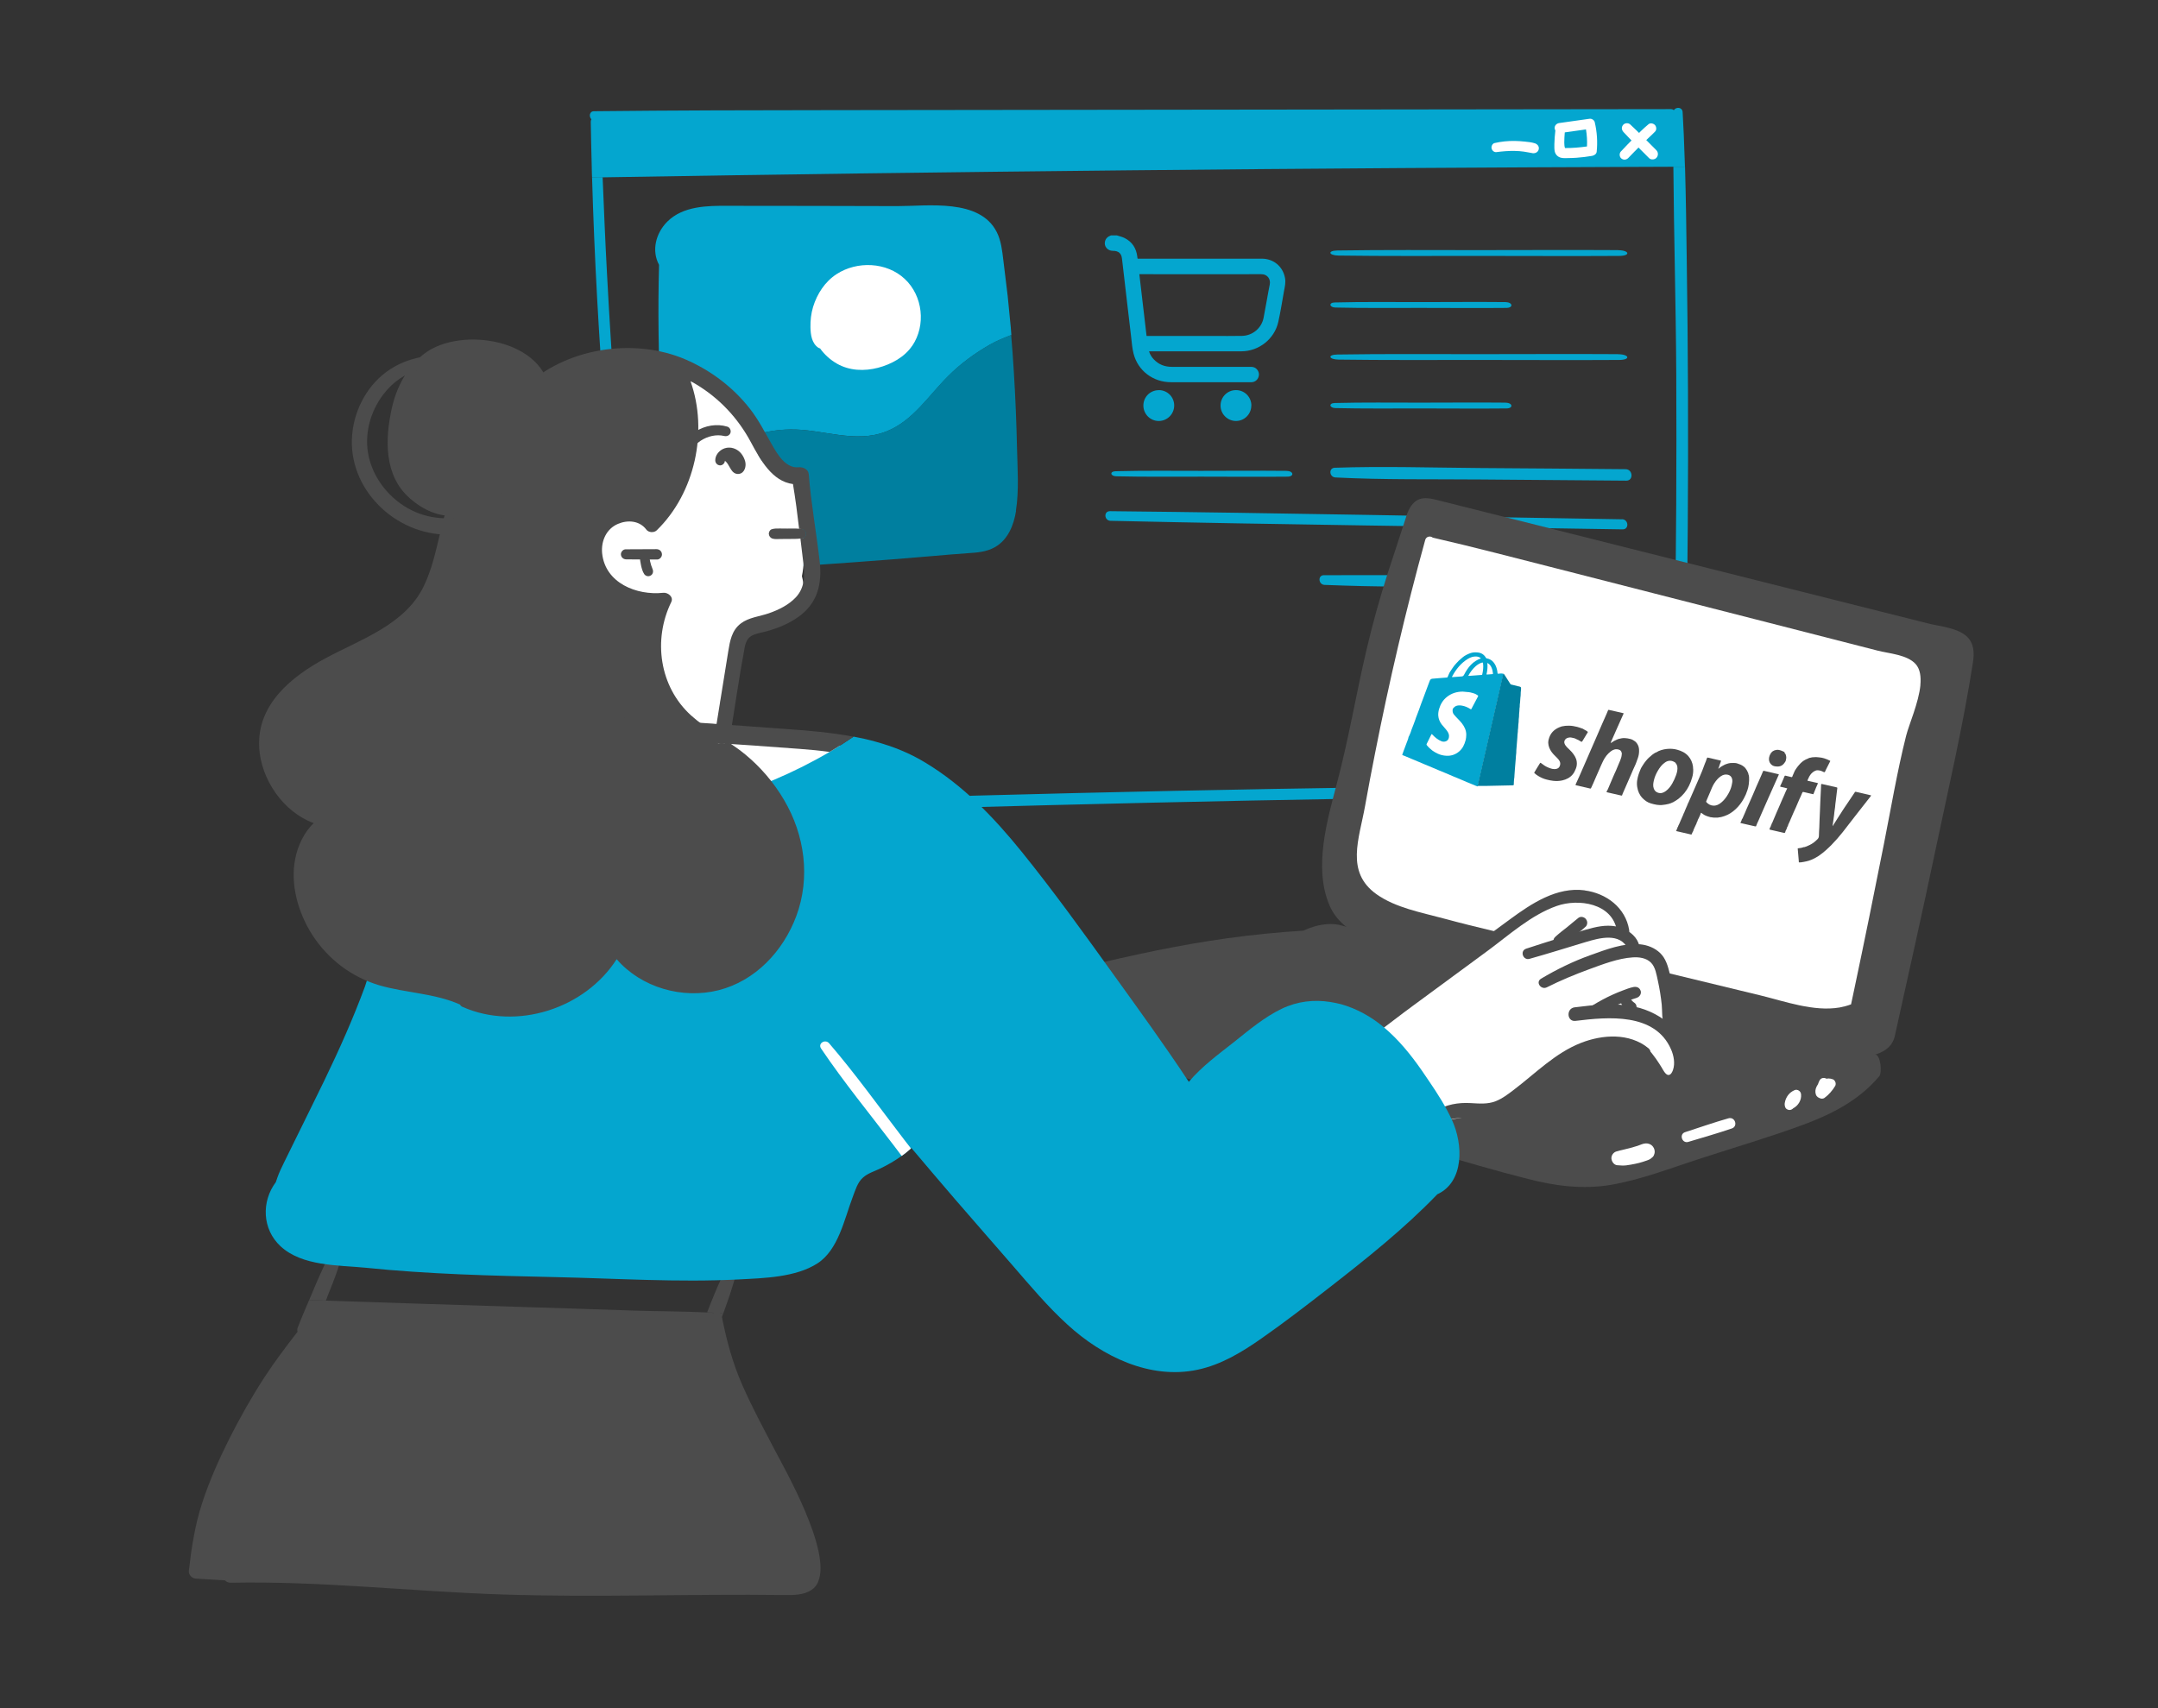 <svg width="480" height="380" viewBox="0 0 480 380" fill="none" xmlns="http://www.w3.org/2000/svg">
<rect x="0" y="0" width="480" height="380" fill="#333333" stroke="none"/>
<g clip-path="url(#clip0_5730_21039)">
<g clip-path="url(#clip1_5730_21039)">
<path d="M362.778 127.377C340.009 128.216 317.256 127.877 294.471 127.957C293.055 127.957 293.249 130.07 294.616 130.119C317.353 131.006 340.202 130.425 362.939 129.957C364.613 129.925 364.436 127.312 362.778 127.361V127.377Z" fill="#04A6CF"/>
<path d="M224.941 74.543C223.332 75.14 221.739 75.818 220.194 76.672C216.847 78.591 213.677 80.898 210.941 83.639C206.581 87.962 203.105 93.622 197.183 95.977C190.2 98.751 182.878 95.412 175.75 95.541C164.696 95.719 155.91 102.105 148.315 109.669C148.234 108.476 148.154 107.298 148.057 106.121C147.591 100.396 147.237 94.751 146.947 89.091C146.464 79.027 146.319 68.98 146.593 58.916C144.871 55.739 145.869 51.868 148.427 49.304C151.919 45.821 157.31 45.756 161.912 45.788C174.447 45.788 186.998 45.821 199.549 45.853C206.339 45.869 217.909 44.095 221.706 51.626C222.688 53.562 222.913 55.771 223.171 57.9C223.509 60.545 223.83 63.174 224.136 65.819C224.313 67.576 224.49 69.318 224.651 71.092C224.78 72.237 224.876 73.382 224.957 74.527L224.941 74.543Z" fill="#04A6CF"/>
<path d="M286.214 104.75C279.874 104.686 273.518 104.75 267.178 104.75C260.854 104.75 254.482 104.669 248.159 104.831C246.759 104.863 246.968 105.927 248.287 105.96C254.611 106.105 260.983 106.04 267.323 106.04C273.663 106.04 280.019 106.105 286.359 106.04C287.936 106.024 287.743 104.782 286.198 104.766L286.214 104.75Z" fill="#04A6CF"/>
<path d="M334.941 89.574C328.601 89.51 322.245 89.574 315.905 89.574C309.581 89.574 303.209 89.494 296.885 89.655C295.485 89.687 295.694 90.752 297.014 90.784C303.338 90.929 309.71 90.865 316.05 90.865C322.39 90.865 328.746 90.929 335.085 90.865C336.662 90.848 336.469 89.607 334.925 89.591L334.941 89.574Z" fill="#04A6CF"/>
<path d="M359.91 78.785C349.516 78.721 339.089 78.785 328.694 78.785C318.315 78.785 307.872 78.704 297.493 78.866C295.208 78.898 295.53 79.962 297.718 79.995C308.097 80.14 318.556 80.075 328.951 80.075C339.346 80.075 349.773 80.14 360.168 80.075C362.742 80.059 362.437 78.817 359.91 78.801V78.785Z" fill="#04A6CF"/>
<path d="M334.941 67.205C328.601 67.141 322.245 67.205 315.905 67.205C309.581 67.205 303.209 67.125 296.885 67.286C295.485 67.318 295.694 68.383 297.014 68.415C303.338 68.56 309.71 68.496 316.05 68.496C322.39 68.496 328.746 68.56 335.085 68.496C336.662 68.48 336.469 67.238 334.925 67.222L334.941 67.205Z" fill="#04A6CF"/>
<path d="M359.91 55.642C349.516 55.578 339.089 55.642 328.694 55.642C318.315 55.642 307.872 55.562 297.493 55.723C295.208 55.755 295.53 56.819 297.718 56.852C308.097 56.997 318.556 56.932 328.951 56.932C339.346 56.932 349.773 56.997 360.168 56.932C362.742 56.916 362.437 55.674 359.91 55.658V55.642Z" fill="#04A6CF"/>
<path d="M361.57 104.379C350.789 104.282 340.008 104.186 329.227 104.121C318.462 104.041 307.649 103.686 296.9 104.057C295.468 104.105 295.677 106.153 297.045 106.218C307.809 106.766 318.623 106.573 329.404 106.669C340.185 106.766 350.966 106.847 361.747 106.927C363.388 106.927 363.211 104.395 361.586 104.379H361.57Z" fill="#04A6CF"/>
<path d="M360.767 115.523C322.808 114.927 284.849 114.104 246.874 113.717C245.442 113.717 245.603 115.83 247.019 115.862C284.977 116.717 322.953 117.136 360.911 117.765C362.408 117.797 362.263 115.523 360.767 115.507V115.523Z" fill="#04A6CF"/>
<path d="M226.001 113.636C225.503 116.814 224.199 120.104 221.254 121.749C219.388 122.797 217.264 122.942 215.172 123.071C212.517 123.248 209.894 123.49 207.239 123.716C196.024 124.684 184.776 125.474 173.544 126.216C168.202 126.571 162.844 127.119 157.469 127.296C153.495 127.442 150.502 125.974 149.633 121.861C148.796 117.91 148.555 113.749 148.281 109.653C155.876 102.089 164.678 95.703 175.717 95.525C182.845 95.412 190.166 98.751 197.15 95.961C203.071 93.606 206.547 87.945 210.908 83.623C213.659 80.882 216.813 78.575 220.16 76.656C221.705 75.785 223.298 75.124 224.907 74.527C225.148 77.253 225.342 79.946 225.503 82.656C225.857 88.3 226.082 93.929 226.211 99.573C226.307 104.202 226.693 109.04 225.969 113.62L226.001 113.636Z" fill="#007F9F"/>
<path d="M375.182 58.045C375.086 51.062 375.005 44.079 374.796 37.08C373.927 37.063 373.074 37.063 372.205 37.08C372.318 52.481 372.768 67.899 372.849 83.285C372.945 102.686 372.833 122.103 372.527 141.505C372.431 146.859 372.334 152.197 372.205 157.552C372.093 163.196 371.658 168.889 371.883 174.502C313.006 174.776 254.113 175.856 195.251 177.614C178.919 178.114 162.586 178.662 146.254 179.324C140.767 139.989 137.098 100.364 135.006 60.722C134.62 53.61 134.33 46.514 134.041 39.418C133.252 39.402 132.48 39.418 131.691 39.45C132.721 75.415 135.762 111.395 139.834 147.069C141.121 158.277 142.553 169.454 144.049 180.63C144.13 181.275 144.629 181.759 145.321 181.743C204.439 179.743 263.558 178.163 322.725 177.34C339.444 177.098 356.13 176.937 372.849 176.792C373.67 176.792 373.975 176.114 373.847 175.485C374.072 175.34 374.233 175.098 374.265 174.76C375.166 165.373 374.86 155.761 375.053 146.359C375.23 136.489 375.359 126.603 375.407 116.749C375.552 97.186 375.472 77.608 375.182 58.045Z" fill="#04A6CF"/>
<path d="M191.517 169.938C191.082 172.615 188.186 175.26 186.239 176.921C181.637 180.84 175.538 183.098 169.488 183.065C163.663 183.033 156.454 180.936 153.896 175.147C152.142 171.244 153.011 166.631 155.666 163.422C148.892 161.454 143.179 156.794 137.885 152.213C131.594 146.73 128.07 139.844 127.909 131.409C127.716 120.475 131.899 110.105 138.802 101.896C138.368 98.332 138.416 94.751 139.156 91.219C139.72 88.494 140.524 84.704 142.906 82.93C147.299 79.672 154.604 83.575 158.337 86.22C163.647 89.961 166.206 94.945 168.507 100.799C169.874 104.234 173.109 104.686 175.571 106.782C178.419 107.653 179.304 111.185 177.614 113.459C178.692 118.314 179.304 123.458 178.37 128.184C178.869 130.151 179.046 132.215 178.258 134.118C177.308 136.376 175.265 137.989 172.771 137.844C172.095 137.795 171.467 137.263 171.339 136.618C170.856 136.925 170.373 137.199 169.826 137.425C168.394 138.054 166.753 138.086 165.369 138.747C163.518 139.65 163.406 141.489 163.052 143.311C162.344 147.149 161.652 151.02 160.944 154.874C160.863 155.278 160.622 155.536 160.316 155.713C160.236 157.584 160.123 159.455 159.93 161.325C160.477 161.809 160.606 162.648 160.284 163.293C164.597 163.712 168.909 164.18 173.221 164.599C177.984 165.067 182.892 165.228 187.623 165.954C189.731 166.277 191.903 167.47 191.485 169.921L191.517 169.938Z" fill="white"/>
<path d="M178.278 117.684C178.101 117.668 177.924 117.652 177.73 117.62C177.827 118.346 177.924 119.071 178.004 119.813C178.149 119.813 178.261 119.797 178.406 119.781C178.921 119.7 179.275 119.184 179.243 118.668C179.211 118.104 178.776 117.781 178.261 117.684H178.278Z" fill="#4C4C4C"/>
<path d="M158.934 163.761C158.661 165.518 160.785 165.97 161.831 164.97C160.913 164.341 159.964 163.744 159.031 163.115C158.999 163.341 158.966 163.535 158.934 163.761Z" fill="#4C4C4C"/>
<path d="M419.786 233.238C417.341 235.254 412.964 235.415 410.164 234.996C404.081 234.109 398.047 232.141 392.077 230.706C368.649 225.013 345.236 219.336 321.808 213.611C316.369 212.272 310.737 211.256 305.443 209.369C301.356 207.885 297.462 205.547 295.708 201.386C292.103 192.919 295.257 182.323 297.462 173.905C300.004 164.212 301.629 154.503 303.898 144.779C305.266 138.892 306.891 133.054 308.742 127.296C310.109 123.055 311.525 118.878 312.877 114.636C313.472 112.798 314.567 111.04 316.642 110.846C317.72 110.75 318.782 111.008 319.828 111.282C334.809 115.023 349.774 118.813 364.755 122.571C379.011 126.168 393.268 129.748 407.525 133.328L428.894 138.699C431.581 139.376 435.234 139.634 437.39 141.521C439.112 143.053 439.16 145.262 438.838 147.359C436.65 161.519 433.335 175.614 430.39 189.645C427.526 203.289 424.453 216.901 421.444 230.528C421.186 231.673 420.591 232.56 419.786 233.238Z" fill="#4C4C4C"/>
<path d="M427.158 152.391C426.772 156.342 424.6 161.196 423.972 163.696C421.977 171.631 420.609 179.824 419.016 187.855C416.876 198.661 414.687 209.466 412.403 220.255C412.193 221.32 411.952 222.384 411.727 223.432C410.906 223.739 410.069 223.964 409.2 224.126C403.424 225.11 397.019 222.771 391.532 221.432C375.747 217.626 359.978 213.804 344.208 209.982C336.485 208.111 328.697 206.386 321.021 204.305C316.21 202.999 310.401 201.951 306.153 198.919C299.234 193.967 302.307 186.662 303.627 179.324C304.318 175.421 305.075 171.486 305.847 167.583C308.985 151.649 312.686 135.812 316.998 120.152C317.224 119.281 318.189 119.184 318.688 119.604C328.053 121.749 337.144 124.168 346.268 126.474C362.037 130.522 377.791 134.554 393.56 138.57C401.589 140.634 409.635 142.698 417.664 144.746C420.175 145.392 424.229 145.633 426.112 147.746C427.094 148.859 427.319 150.536 427.142 152.407L427.158 152.391Z" fill="white"/>
<path d="M417.983 239.447C413.542 244.737 407.476 247.849 401.12 250.204C393.654 252.962 385.978 255.203 378.399 257.671C371.786 259.8 365.14 262.412 358.285 263.59C352.074 264.638 345.895 263.832 339.829 262.267C325.556 258.622 311.412 254.042 297.3 249.817C282.77 245.478 268.239 241.14 253.677 236.818C247.128 234.867 240.305 233.27 233.949 230.722C229.428 228.883 224.954 225.98 223.908 220.868C223.747 220.126 224.053 219.207 224.906 218.997C248.319 213.336 265.858 208.547 289.93 207.031C293.969 205.16 296.817 205.482 298.137 205.821C337.85 216.191 377.611 223.739 417.195 234.576C418.305 234.883 418.675 238.608 417.983 239.463V239.447Z" fill="#4C4C4C"/>
<path d="M374.17 238.479C373.334 241.705 369.214 239.947 368.024 237.963C367.139 236.479 366.881 234.818 365.497 233.641C363.888 232.27 361.716 231.851 359.672 231.947C355.617 232.173 350.774 233.27 347.121 235.125C343.404 237.011 341.377 240.737 338.368 243.446C335.648 245.882 332.269 247.156 328.745 247.914C322.421 249.268 314.344 250.994 309.661 245.236C307.296 242.317 306.121 238.479 304.737 235.044C303.627 232.238 303.144 231.302 305.461 228.786C306.781 227.303 308.261 226.577 307.795 228.125C315.132 222.384 322.888 217.175 329.984 211.127C335.986 206.031 342.519 200.289 350.71 199.547C354.024 199.241 357.532 200.063 359.672 202.805C360.751 204.192 361.121 205.821 361.668 207.45C362.408 209.724 363.776 210.111 365.626 211.337C368.362 213.143 369.665 216.143 370.421 219.255C371.081 221.932 371.95 225.222 370.84 227.851C372.964 230.625 375.039 235.06 374.17 238.479Z" fill="white"/>
<path d="M366.636 233.173C362.405 229.738 356.451 230.125 351.64 232.012C345.927 234.254 341.567 238.753 336.771 242.398C335.5 243.366 334.149 244.414 332.636 244.995C330.834 245.688 328.983 245.495 327.117 245.398C324.269 245.237 321.742 245.72 319.248 247.123C316.4 248.736 313.954 251.075 311.46 253.171C308.821 255.381 305.86 257.477 303.575 260.074C302.706 261.058 303.994 262.38 305.056 261.751C310.301 258.638 314.324 253.687 319.441 250.381C322.563 248.349 325.282 248.672 328.855 248.865C331.445 249.01 333.682 248.446 335.919 247.123C344.817 241.882 353.442 228.625 365.14 235.512C366.508 236.318 367.875 234.173 366.653 233.189L366.636 233.173Z" fill="#4C4C4C"/>
<path d="M363.565 223.948C359.173 223.029 354.651 223.545 350.242 224.093C348.311 224.335 348.504 227.351 350.435 227.109C357.676 226.222 368.103 225.238 371.691 233.447C372.287 234.818 372.625 236.544 372.126 238.011C371.965 238.479 371.627 239.221 371.032 239.14C370.42 239.06 369.873 237.931 369.6 237.479C368.538 235.77 364.627 229.335 362.343 233.028C361.715 234.044 363.179 234.979 364.016 234.334C364.032 234.415 364.386 234.641 364.45 234.721C364.724 234.996 364.965 235.334 365.191 235.657C365.786 236.463 366.269 237.318 366.719 238.221C367.363 239.527 368.007 240.866 369.294 241.656C372.464 243.64 375.232 240.269 375.473 237.286C376.052 230.351 369.793 225.255 363.565 223.948Z" fill="#4C4C4C"/>
<path d="M372.447 222.255C372.205 220.32 371.851 218.4 371.385 216.514C370.982 214.885 370.516 213.24 369.277 212.03C368.102 210.885 366.477 210.24 364.852 210.079C361.167 209.708 357.176 211.256 353.765 212.482C349.935 213.853 346.266 215.643 342.775 217.723C341.471 218.497 342.775 220.287 344.062 219.642C347.103 218.11 350.257 216.804 353.459 215.627C356.516 214.514 359.896 213.191 363.162 212.982C364.562 212.885 366.155 213.095 367.201 214.127C368.231 215.143 368.456 216.868 368.762 218.207C369.148 219.949 369.422 221.707 369.615 223.481C369.776 225.045 369.534 226.835 370.307 228.222C370.773 229.077 372.044 228.851 372.447 228.077C373.267 226.464 372.656 223.997 372.447 222.255Z" fill="#4C4C4C"/>
<path d="M364.902 220.368C364.66 219.658 363.985 219.449 363.325 219.578C362.504 219.739 361.7 220.062 360.927 220.352C360.187 220.626 359.463 220.933 358.739 221.255C357.194 221.949 355.714 222.755 354.266 223.642C353.702 223.997 353.574 224.803 353.944 225.335C354.33 225.9 355.07 226.013 355.633 225.658C356.969 224.851 358.272 224.158 359.672 223.561C360.396 223.255 361.136 222.965 361.877 222.69C362.617 222.432 363.389 222.223 364.129 221.949C364.757 221.707 365.143 221.029 364.918 220.368H364.902Z" fill="#4C4C4C"/>
<path d="M363.838 223.4C363.693 223.142 363.452 223.029 363.211 222.868C363.291 222.916 363.388 222.981 363.468 223.029C363.259 222.9 363.098 222.723 362.937 222.545C362.825 222.416 362.744 222.271 362.664 222.126C362.599 221.981 362.551 221.835 362.503 221.674C362.454 221.223 362.31 220.932 362.1 220.739C361.891 220.561 361.569 220.449 361.296 220.465C361.006 220.497 360.701 220.61 360.524 220.852C360.33 221.094 360.25 221.352 360.25 221.658C360.25 222.384 360.491 223.093 360.845 223.706C361.022 224.013 361.264 224.303 361.537 224.529C361.666 224.642 361.827 224.738 361.972 224.835C362.277 225.029 362.583 225.19 362.969 225.158C363.372 225.126 363.742 224.884 363.919 224.513C364.096 224.126 364.047 223.739 363.838 223.384V223.4Z" fill="#4C4C4C"/>
<path d="M364.613 210.385C364.259 208.595 362.569 207.176 360.96 206.531C358.82 205.676 356.567 205.853 354.379 206.385C351.901 206.982 349.487 207.853 347.057 208.627C344.515 209.417 341.989 210.208 339.462 211.046C337.998 211.53 338.754 213.723 340.219 213.304C344.354 212.143 348.457 210.853 352.576 209.611C355.795 208.643 360.365 207.353 362.167 211.191C362.875 212.707 364.918 211.998 364.597 210.369L364.613 210.385Z" fill="#4C4C4C"/>
<path d="M352.462 198.064C346.267 197.257 340.651 200.999 335.904 204.482C329.291 209.305 322.725 214.191 316.144 219.062C309.563 223.916 302.483 228.48 296.352 233.899C295.29 234.834 296.336 236.544 297.607 235.77C303.432 232.238 308.823 227.738 314.31 223.723C319.845 219.658 325.38 215.578 330.9 211.514C335.695 207.982 340.57 203.547 346.251 201.547C351.078 199.838 358.657 200.918 359.655 207.063C359.928 208.788 362.664 208.627 362.374 206.885C361.569 201.918 357.289 198.709 352.446 198.08L352.462 198.064Z" fill="#4C4C4C"/>
<path d="M352.721 204.418C352.319 203.966 351.563 203.805 351.064 204.208C350.211 204.869 349.407 205.595 348.554 206.273C348.135 206.595 347.717 206.918 347.315 207.24C347.09 207.418 346.88 207.595 346.671 207.772C346.51 207.901 346.365 208.03 346.204 208.176C345.802 208.53 345.625 208.724 345.561 209.03C345.513 209.288 345.561 209.643 345.722 209.853C346.108 210.369 346.703 210.45 347.25 210.159C348.216 209.627 349.117 208.998 349.986 208.337C350.935 207.627 351.869 206.918 352.737 206.111C352.947 205.918 353.075 205.482 353.043 205.192C353.011 204.902 352.914 204.66 352.721 204.434V204.418Z" fill="#4C4C4C"/>
<path d="M157.309 291.958C158.516 292.022 159.707 292.071 160.881 292.2C161.396 290.732 161.927 289.264 162.426 287.765C162.7 286.894 162.973 286.055 163.231 285.184C163.472 284.345 163.794 283.539 163.665 282.652C163.569 281.781 162.442 281.507 161.831 282.023C161.654 282.168 161.525 282.33 161.396 282.491C161.332 282.588 161.251 282.668 161.171 282.749C160.93 282.991 160.849 283.249 160.849 283.507C160.769 283.668 160.704 283.846 160.624 284.007C160.302 284.684 159.98 285.378 159.674 286.087C159.111 287.377 158.564 288.7 158.049 290.006C157.792 290.651 157.534 291.296 157.293 291.942L157.309 291.958Z" fill="#4C4C4C"/>
<path d="M182.011 351.855C181.689 352.613 181.19 353.242 180.514 353.694C178.776 354.855 176.54 354.871 174.464 354.839C153.497 354.565 132.53 355.403 111.58 354.71C91.514 354.048 71.449 351.694 51.335 352.097C50.755 352.097 50.353 351.903 50.063 351.581C47.875 351.436 45.687 351.323 43.514 351.178C42.694 351.113 41.921 350.339 42.002 349.468C42.581 344.372 43.37 339.227 44.979 334.325C46.588 329.39 48.712 324.648 51.045 319.987C53.41 315.343 55.969 310.778 58.801 306.424C61.118 302.876 63.628 299.554 66.187 296.264C66.09 295.957 66.106 295.635 66.219 295.345C66.557 294.457 66.927 293.57 67.281 292.683C67.764 291.538 68.263 290.361 68.761 289.216C69.984 289.281 71.239 289.313 72.478 289.345C86.623 289.829 100.783 290.264 114.943 290.716C123.584 290.974 132.225 291.264 140.85 291.555C146.256 291.732 151.792 291.7 157.279 291.974C157.745 291.99 158.228 292.038 158.679 292.071C159.193 291.732 159.901 291.684 160.272 292.167C160.465 292.184 160.658 292.184 160.851 292.216C160.786 292.377 160.738 292.554 160.674 292.716C160.642 292.812 160.593 292.925 160.577 292.99C161.623 298.231 162.943 303.199 165.099 308.085C167.223 312.972 169.781 317.665 172.243 322.406C174.625 326.97 184.939 344.985 181.978 351.871L182.011 351.855Z" fill="#4C4C4C"/>
<path d="M68.777 289.2C70 289.265 71.255 289.297 72.494 289.329C72.671 288.829 72.881 288.297 73.074 287.797C74.184 284.975 75.487 281.991 75.986 278.975C76.163 277.782 74.474 277.379 73.862 278.249C72.961 279.556 72.334 281.072 71.674 282.491C71.046 283.878 70.403 285.297 69.823 286.7C69.485 287.523 69.115 288.345 68.777 289.2Z" fill="#4C4C4C"/>
<path d="M319.683 265.702C312.345 273.331 303.833 280.104 295.562 286.539C290.686 290.329 285.762 294.135 280.71 297.667C276.333 300.747 271.651 303.602 266.373 304.715C255.753 306.972 245.116 301.715 237.441 294.683C233.064 290.7 229.202 286.104 225.324 281.62C221.044 276.669 216.699 271.75 212.435 266.799C209.185 263.009 205.934 259.203 202.716 255.381C202.523 255.574 202.411 255.655 202.33 255.736C201.767 256.235 201.188 256.703 200.56 257.139C199.08 258.219 197.471 259.138 195.813 259.945C194.574 260.542 193.013 261.009 191.983 261.945C190.712 263.025 190.23 264.848 189.65 266.347C187.8 271.218 186.48 278.072 181.798 281.072C177.003 284.152 170.003 284.33 164.484 284.62C150.806 285.329 136.936 284.394 123.258 284.104C109.243 283.797 95.26 283.459 81.293 282.023C75.21 281.427 67.213 281.717 62.386 277.233C58.315 273.443 58.105 267.315 61.356 262.977C61.517 262.557 61.581 262.299 61.694 261.977C62.08 260.864 62.611 259.784 63.126 258.719C64.075 256.768 65.057 254.8 66.022 252.833C68.066 248.639 70.158 244.495 72.169 240.318C75.468 233.48 78.573 226.545 81.196 219.417C84.302 209.53 87.89 199.886 91.784 190.371C93.812 185.436 95.919 180.533 98.092 175.679C98.478 174.792 98.912 173.437 99.476 172.131C98.912 171.857 98.349 171.566 97.802 171.26C96.563 170.583 97.48 168.615 98.751 169.26C99.331 169.567 99.91 169.808 100.505 170.083C101.39 168.696 102.549 167.728 104.142 168.051C105.574 168.309 105.381 170.405 103.981 170.55C103.675 170.566 103.402 170.857 103.112 171.212C110.048 174.05 117.401 175.647 124.803 176.711C132.704 177.856 140.846 179.211 148.827 179.211C156.905 179.195 164.822 176.566 172.191 173.469C176.423 171.679 180.575 169.599 184.533 167.276C186.335 166.212 188.122 165.067 189.876 163.874C191.549 164.18 193.174 164.551 194.783 165.002C198.645 166.067 202.362 167.534 205.886 169.696C214.302 174.792 221.076 181.856 227.239 189.468C234.384 198.306 241.061 207.595 247.707 216.836C253.371 224.706 259.083 232.577 264.426 240.673C267.274 237.27 271.055 234.512 274.515 231.786C277.83 229.141 281.225 226.271 285.087 224.416C288.578 222.739 292.279 222.336 295.868 222.9C296.688 223.029 297.509 223.206 298.346 223.416C301.757 224.384 305.007 226.174 307.807 228.529C311.074 231.27 313.777 234.592 316.223 238.108C316.802 238.979 317.382 239.802 317.945 240.64C319.795 243.35 321.581 246.172 322.949 249.139C325.475 254.574 325.701 262.928 319.699 265.686L319.683 265.702Z" fill="#04A6CF"/>
<path d="M57.641 166.228C58.027 173.372 62.999 180.646 69.774 183.113C67.65 185.162 66.266 188.048 65.671 191C64.512 196.757 66.347 203.16 69.5 208.03C72.976 213.401 78.206 217.368 84.368 219.191C90.258 220.916 96.678 220.948 102.326 223.48C102.423 223.706 102.632 223.884 102.889 223.997C114.942 229.319 130.116 224.4 137.163 213.385C142.634 219.707 151.774 222.319 159.836 220.287C168.026 218.207 174.205 211.595 177.118 203.805C180.304 195.225 179 185.742 174.382 177.937C172.129 174.098 169.217 170.695 165.79 167.857C164.518 166.809 163.183 165.889 161.815 164.97C160.769 165.97 158.645 165.518 158.919 163.76C158.951 163.535 158.983 163.341 159.015 163.115C157.165 161.906 155.363 160.632 153.705 159.148C146.657 152.745 145.209 142.311 149.312 133.925C149.875 132.764 148.524 131.747 147.51 131.876C141.621 132.505 134.589 129.715 133.929 123.055C133.672 120.345 134.879 117.62 137.469 116.539C139.641 115.62 142.264 115.814 143.761 117.813C144.26 118.491 145.466 118.571 146.078 117.975C154.574 109.717 157.567 95.961 153.592 84.817C153.995 84.994 154.397 85.22 154.783 85.462C160.013 88.59 164.148 93.009 167.012 98.364C169.104 102.266 171.759 107.105 176.378 107.685C176.925 110.975 177.359 114.281 177.745 117.636C177.922 117.652 178.099 117.668 178.292 117.7C178.807 117.797 179.242 118.12 179.274 118.684C179.29 119.184 178.952 119.716 178.437 119.797C178.292 119.813 178.18 119.829 178.035 119.829C178.26 121.619 178.453 123.41 178.679 125.184C179.016 127.99 179.049 130.683 177.037 132.86C175.428 134.586 173.175 135.683 170.987 136.441C168.943 137.15 166.546 137.344 164.776 138.698C162.748 140.247 162.362 142.585 161.976 144.956C161.01 151.004 160.013 157.084 159.047 163.132C159.965 163.76 160.914 164.357 161.847 164.986C162.105 164.76 162.282 164.422 162.362 164.002C163.44 157.455 164.357 150.875 165.58 144.359C165.854 142.843 166.224 141.747 167.753 141.166C168.895 140.747 170.166 140.585 171.341 140.198C173.497 139.537 175.541 138.65 177.407 137.36C181.8 134.344 182.91 129.973 182.315 124.861C181.575 118.394 180.4 111.959 179.885 105.46C179.789 104.379 178.582 103.863 177.649 103.944C174.72 104.25 172.854 100.96 171.615 98.767C170.086 96.106 168.734 93.412 166.835 90.977C163.102 86.171 158.098 82.397 152.514 79.978C140.977 75.011 125.658 77.382 116.535 86.284C116.374 86.445 116.277 86.607 116.229 86.784C113.059 89.236 110.227 92.187 107.878 95.396C104.209 100.476 101.57 106.266 99.623 112.201C97.628 118.2 96.984 124.845 94.2 130.522C90.049 139.005 80.185 142.246 72.429 146.423C64.85 150.488 57.142 156.713 57.657 166.228H57.641Z" fill="#4C4C4C"/>
<path d="M158.934 163.761C158.661 165.518 160.785 165.97 161.831 164.97C160.913 164.341 159.964 163.744 159.031 163.115C158.999 163.341 158.966 163.535 158.934 163.761Z" fill="#4C4C4C"/>
<path d="M171.017 118.813C171.049 119.249 171.339 119.636 171.757 119.797C172.32 119.991 172.964 119.91 173.527 119.91C174.042 119.894 174.573 119.894 175.088 119.894C176.037 119.878 177.035 119.926 178 119.813C178.145 119.813 178.258 119.797 178.403 119.781C178.918 119.7 179.272 119.184 179.239 118.668C179.207 118.104 178.773 117.781 178.258 117.685C178.081 117.668 177.904 117.652 177.711 117.62C176.842 117.539 175.957 117.604 175.104 117.588C174.557 117.588 174.042 117.588 173.495 117.572C172.851 117.572 172.224 117.539 171.628 117.749C171.21 117.894 170.985 118.41 171.001 118.813H171.017Z" fill="#4C4C4C"/>
<path d="M151.128 100.105C151.37 99.541 151.659 98.993 152.013 98.493C152.754 97.461 153.687 96.622 154.765 95.961C156.857 94.654 159.415 94.203 161.781 94.912C162.344 95.09 162.65 95.751 162.473 96.299C162.264 96.896 161.668 97.122 161.089 96.993C159.335 96.574 157.404 97.025 155.827 98.057C155.183 98.477 154.443 99.186 153.993 99.847C153.848 100.057 153.703 100.267 153.59 100.493C153.462 100.718 153.365 100.896 153.317 100.992C153.092 101.509 153.011 102.105 152.705 102.573C152.19 103.379 150.871 103.105 150.694 102.17C150.581 101.509 150.855 100.734 151.112 100.122L151.128 100.105Z" fill="#4C4C4C"/>
<path d="M159.094 102.379C159.094 102.976 159.496 103.46 160.091 103.524C160.655 103.589 161.218 103.089 161.234 102.525C161.733 102.847 162.022 103.46 162.36 104.041C162.537 104.331 162.714 104.653 162.956 104.911C163.326 105.298 163.841 105.524 164.388 105.427C165.659 105.218 166.045 103.686 165.739 102.605C165.45 101.589 164.838 100.621 163.921 100.073C162.956 99.493 161.813 99.396 160.783 99.896C159.85 100.363 159.094 101.315 159.094 102.396V102.379Z" fill="#4C4C4C"/>
<path d="M91.157 110.862C104.03 122.039 116.887 107.008 121.071 95.267C121.923 92.864 122.567 90.316 122.39 87.768C121.537 75.495 102.534 72.415 94.343 78.704C90.562 81.607 88.213 86.091 87.167 90.751C85.606 97.702 85.397 105.847 91.173 110.862H91.157Z" fill="#4C4C4C"/>
<path d="M189.875 163.874C188.122 165.067 186.335 166.212 184.533 167.276C182.329 166.97 180.092 166.76 177.871 166.599C164.757 165.599 151.643 164.841 138.513 163.777C135.906 163.551 136.147 159.551 138.77 159.696C150.822 160.406 162.858 161.293 174.895 162.18C179.931 162.535 184.984 162.97 189.875 163.89V163.874Z" fill="#4C4C4C"/>
<path d="M202.607 255.494C202.51 255.59 202.398 255.671 202.333 255.752C201.77 256.252 201.191 256.719 200.563 257.155C200.048 256.445 199.501 255.752 198.97 255.042C193.499 247.833 187.706 240.785 182.638 233.27C181.849 232.125 183.539 231.093 184.408 232.077C190.313 238.947 195.623 246.398 201.143 253.575C201.625 254.204 202.124 254.849 202.607 255.461V255.494Z" fill="white"/>
<path d="M146.012 122.168C143.727 122.168 141.442 122.2 139.157 122.2C138.577 122.2 138.046 122.813 138.111 123.394C138.175 124.023 138.674 124.426 139.302 124.442C141.586 124.442 143.871 124.474 146.156 124.474C146.768 124.474 147.299 123.845 147.234 123.249C147.17 122.587 146.655 122.168 146.012 122.168Z" fill="#4C4C4C"/>
<path d="M145.208 126.78C145.112 126.425 144.951 126.103 144.838 125.764C144.742 125.474 144.661 125.168 144.597 124.861C144.517 124.458 144.468 124.039 144.452 123.619C144.436 123.055 143.889 122.555 143.326 122.619C142.73 122.684 142.328 123.152 142.328 123.748C142.328 124.442 142.441 125.103 142.586 125.78C142.73 126.425 142.923 127.167 143.294 127.716C143.599 128.151 144.179 128.312 144.661 128.07C145.16 127.829 145.353 127.296 145.208 126.764V126.78Z" fill="#4C4C4C"/>
<path d="M367.844 255.381C367.506 254.703 366.862 254.365 366.106 254.365C365.478 254.365 364.819 254.72 364.223 254.913C363.692 255.074 363.161 255.236 362.63 255.381C361.584 255.671 360.522 255.865 359.492 256.171C358.849 256.365 358.35 257.09 358.43 257.768C358.495 258.413 358.994 259.155 359.702 259.219C360.377 259.268 361.037 259.332 361.713 259.251C362.405 259.171 363.081 259.026 363.757 258.897C364.32 258.784 364.883 258.639 365.43 258.461C365.704 258.38 365.977 258.284 366.251 258.187C366.363 258.139 366.492 258.106 366.605 258.058C367.023 257.897 367.297 257.687 367.618 257.381C367.828 257.187 367.972 256.8 368.021 256.542C368.101 256.139 368.021 255.752 367.86 255.397L367.844 255.381Z" fill="white"/>
<path d="M400.607 243.446C400.575 243.108 400.414 242.817 400.125 242.624C399.867 242.463 399.497 242.366 399.207 242.495C398.886 242.64 398.58 242.801 398.306 243.027C398.145 243.172 397.984 243.301 397.856 243.463C397.711 243.624 397.598 243.801 397.486 243.979C397.293 244.269 397.18 244.591 397.083 244.914C396.987 245.237 396.922 245.607 396.987 245.946C397.035 246.22 397.116 246.494 397.357 246.688C397.534 246.833 397.743 246.914 397.984 246.93C398.306 246.946 398.644 246.801 398.853 246.559C399.98 245.962 400.736 244.737 400.607 243.446Z" fill="white"/>
<path d="M408.249 240.753C408.153 240.495 407.959 240.205 407.686 240.108C407.332 239.979 407.074 239.931 406.704 239.915C406.576 239.915 406.431 239.947 406.302 239.979C405.594 239.624 405.015 239.834 404.725 240.35C404.58 240.624 404.468 240.898 404.371 241.205C404.178 241.479 404.017 241.785 403.904 242.108C403.727 242.64 403.744 243.366 404.081 243.833C404.226 244.027 404.435 244.172 404.661 244.253C405.063 244.479 405.497 244.462 405.803 244.253C406.785 243.527 407.573 242.624 408.201 241.576C408.33 241.366 408.346 240.979 408.249 240.753Z" fill="white"/>
<path d="M384.452 248.784C381.218 249.704 378.016 250.833 374.814 251.865C373.414 252.316 374.138 254.461 375.538 254.026C378.756 253.042 382.023 252.139 385.209 251.042C386.657 250.542 385.917 248.365 384.452 248.784Z" fill="white"/>
<path d="M374.796 37.096C373.927 37.079 373.075 37.079 372.206 37.096C331.914 37.224 291.589 37.483 251.297 37.886C212.228 38.273 173.142 38.789 134.041 39.45C133.253 39.434 132.48 39.45 131.692 39.482C131.66 38.757 131.627 38.031 131.627 37.305C131.531 33.902 131.466 30.483 131.402 27.08C131.402 26.871 131.466 26.693 131.547 26.532C130.968 25.968 131.08 24.742 132.126 24.742C149.843 24.548 167.543 24.516 185.243 24.5C247.371 24.419 309.531 24.339 371.659 24.274C371.932 24.274 372.141 24.371 372.318 24.5C372.817 23.742 374.185 23.79 374.265 24.935C374.458 28.241 374.603 31.532 374.7 34.838C374.732 35.58 374.764 36.321 374.78 37.079L374.796 37.096Z" fill="#04A6CF"/>
<path d="M368.362 33.354C366.447 31.451 364.58 29.515 362.601 27.677C362.166 27.274 361.378 27.338 361.008 27.806C360.59 28.338 360.702 28.935 361.137 29.403C362.971 31.386 364.902 33.273 366.801 35.176C367.251 35.628 368.12 35.531 368.49 35.047C368.909 34.499 368.844 33.822 368.362 33.354Z" fill="white"/>
<path d="M368.117 27.822C367.779 27.451 367.103 27.29 366.685 27.629C365.542 28.564 364.513 29.628 363.467 30.66C362.469 31.66 361.488 32.676 360.522 33.709C360.136 34.128 360.184 34.902 360.635 35.257C361.117 35.644 361.745 35.579 362.179 35.144C363.145 34.128 364.126 33.144 365.108 32.16C366.106 31.193 367.168 30.273 368.133 29.274C368.519 28.887 368.455 28.209 368.117 27.822Z" fill="white"/>
<path d="M354.713 27.177C354.616 26.726 354.037 26.355 353.587 26.419C351.334 26.742 349.081 27.064 346.828 27.371C346.233 27.451 345.75 27.919 345.798 28.548C345.798 28.709 345.879 28.871 345.959 29.032C345.847 30.032 345.75 31.048 345.734 32.064C345.734 32.612 345.702 33.193 345.831 33.741C346.008 34.434 346.539 34.934 347.231 35.096C347.794 35.225 348.421 35.176 348.984 35.16C349.548 35.16 350.095 35.128 350.658 35.096C351.817 35.015 352.975 34.87 354.118 34.676C354.568 34.596 355.083 34.289 355.147 33.773C355.373 31.548 355.228 29.354 354.713 27.177ZM348.099 32.935C347.955 32.532 347.955 32.128 347.939 31.725C347.939 30.967 347.987 30.209 348.051 29.451C349.628 29.225 351.189 29.016 352.766 28.79C352.975 30.032 353.056 31.322 352.991 32.58C351.366 32.806 349.725 32.951 348.083 32.935H348.099Z" fill="white"/>
<path d="M341.36 31.87C340.668 31.645 339.895 31.58 339.171 31.499C338.415 31.419 337.659 31.37 336.902 31.354C335.39 31.338 333.925 31.483 332.445 31.822C331.946 31.935 331.673 32.548 331.769 32.999C331.866 33.483 332.316 33.902 332.847 33.838C334.215 33.66 335.599 33.548 336.967 33.58C337.61 33.58 338.254 33.644 338.898 33.725C339.573 33.806 340.249 33.983 340.941 34.08C341.537 34.144 342.132 33.822 342.261 33.193C342.389 32.532 341.955 32.064 341.376 31.87H341.36Z" fill="white"/>
<path d="M202.893 76.93C201.188 79.462 198.195 81.059 195.298 81.817C192.241 82.607 188.959 82.494 186.159 80.898C184.694 80.059 183.391 78.898 182.409 77.511C182.265 77.479 182.104 77.414 181.991 77.334C180.543 76.334 180.301 74.431 180.269 72.802C180.237 71.27 180.414 69.737 180.849 68.286C181.75 65.351 183.504 62.642 186.11 60.964C190.648 58.029 197.213 58.271 201.236 62.045C205.275 65.802 205.999 72.366 202.91 76.93H202.893Z" fill="white"/>
<path d="M115.715 107.685C108.699 115.443 96.792 118.313 88.215 111.362C84.45 108.298 81.876 103.799 81.666 98.896C81.457 94.009 83.533 89.123 87.041 85.752C91.981 81.01 99.415 80.801 105.819 81.478C106.994 81.607 107.38 79.849 106.173 79.64C99.672 78.575 92.608 78.398 86.848 82.107C81.94 85.268 78.85 90.864 78.335 96.638C77.241 108.734 87.877 119.023 99.721 118.926C106.833 118.862 113.736 115.362 117.759 109.459C118.708 108.056 116.906 106.395 115.731 107.718L115.715 107.685Z" fill="#4C4C4C"/>
<path d="M400.189 191.871C400.06 191.758 400.109 191.58 400.092 191.435C400.012 190.564 399.948 189.693 399.867 188.823C399.867 188.694 399.915 188.71 399.996 188.71C400.43 188.677 400.865 188.597 401.283 188.436C401.315 188.452 401.348 188.5 401.364 188.436C401.476 188.468 401.541 188.371 401.621 188.355C401.621 188.355 401.653 188.355 401.669 188.355C402.281 188.113 402.876 187.839 403.423 187.436C403.729 187.21 403.987 186.952 404.26 186.694C404.501 186.468 404.582 186.178 404.582 185.871C404.582 185.291 404.63 184.71 404.662 184.113C404.695 183.468 404.695 182.823 404.727 182.194C404.759 181.598 404.775 181.017 404.807 180.42C404.839 179.743 404.855 179.049 404.888 178.372C404.936 177.469 404.984 176.582 405.016 175.679C405.016 175.292 405.065 174.905 405.065 174.534C405.065 174.437 405.097 174.389 405.226 174.405C406.336 174.663 407.43 174.921 408.54 175.163C408.685 175.195 408.669 175.292 408.669 175.356C408.637 175.663 408.589 175.953 408.556 176.259C408.508 176.614 408.476 176.969 408.428 177.324C408.395 177.598 408.379 177.872 408.331 178.146C408.251 178.614 408.218 179.098 408.17 179.582C408.122 179.92 408.074 180.275 408.025 180.614C407.977 181.065 407.945 181.517 407.864 181.968C407.8 182.323 407.768 182.678 407.72 183.017C407.704 183.259 407.607 183.484 407.623 183.791C407.816 183.501 407.977 183.243 408.138 182.984C408.444 182.501 408.749 182.017 409.055 181.533C409.297 181.162 409.554 180.791 409.779 180.404C410.085 179.904 410.439 179.436 410.761 178.936C411.372 178.033 411.984 177.13 412.579 176.227C412.627 176.146 412.692 176.13 412.772 176.146C413.915 176.404 415.041 176.679 416.184 176.937C416.184 177.033 416.103 177.098 416.055 177.179C414.961 178.582 413.866 179.969 412.788 181.356C411.823 182.597 410.857 183.871 409.876 185.113C409.087 186.113 408.251 187.065 407.366 187.968C406.561 188.774 405.724 189.548 404.791 190.21C404.501 190.419 404.212 190.629 403.874 190.79C403.842 190.79 403.826 190.79 403.826 190.822C403.166 191.193 402.49 191.468 401.75 191.629C401.332 191.726 400.897 191.79 400.479 191.855C400.398 191.855 400.302 191.79 400.237 191.871H400.205H400.189Z" fill="#4C4C4C"/>
<path d="M328.632 174.937C328.246 174.84 327.892 174.63 327.522 174.501C327.104 174.34 326.685 174.163 326.267 173.985C325.8 173.792 325.333 173.582 324.867 173.389C324.304 173.147 323.724 172.921 323.161 172.679C322.614 172.453 322.083 172.211 321.536 171.985C321.053 171.776 320.571 171.598 320.088 171.389C319.621 171.195 319.171 170.986 318.72 170.808C318.157 170.566 317.578 170.34 317.014 170.099C316.548 169.905 316.097 169.695 315.647 169.518C315.083 169.276 314.504 169.05 313.941 168.808C313.474 168.615 313.024 168.421 312.573 168.228C312.38 168.147 312.203 168.067 311.994 168.002C311.897 167.97 311.881 167.937 311.914 167.857C312.01 167.583 312.107 167.309 312.203 167.05C312.3 166.792 312.396 166.534 312.493 166.276C312.622 165.938 312.766 165.599 312.879 165.244C313.008 164.841 313.217 164.486 313.281 164.051C313.281 163.938 313.378 163.825 313.426 163.728C313.667 163.261 313.828 162.761 313.989 162.261C314.102 161.906 314.279 161.583 314.392 161.228C314.488 160.89 314.665 160.567 314.762 160.229C315.003 159.438 315.357 158.696 315.614 157.922C315.904 157.035 316.258 156.164 316.58 155.294C316.934 154.294 317.32 153.31 317.69 152.31C317.803 152.02 317.915 151.713 318.028 151.423C318.125 151.165 318.318 151.02 318.591 150.988C319.299 150.923 320.023 150.875 320.731 150.81C321.102 150.778 321.472 150.746 321.842 150.729C321.922 150.729 321.954 150.681 321.987 150.617C322.067 150.407 322.18 150.213 322.26 149.988C322.437 149.504 322.775 149.133 323.032 148.697C323.274 148.294 323.596 147.923 323.917 147.569C324.094 147.359 324.288 147.149 324.481 146.972C324.754 146.714 325.044 146.488 325.317 146.246C325.816 145.827 326.379 145.553 326.975 145.327C327.522 145.117 328.085 145.085 328.68 145.149C329.501 145.23 330.096 145.617 330.499 146.311C330.547 146.407 330.611 146.456 330.708 146.472C331.722 146.649 332.317 147.294 332.719 148.181C332.928 148.665 333.041 149.181 333.089 149.713C333.089 149.859 333.154 149.891 333.283 149.875C333.653 149.842 334.039 149.762 334.409 149.907C332.494 158.261 330.595 166.599 328.68 174.953L328.632 174.937ZM326.009 164.647C326.09 164.244 326.138 163.841 326.138 163.438C326.138 162.454 325.72 161.616 325.124 160.858C324.593 160.196 323.95 159.632 323.419 158.987C323.209 158.745 323.113 158.455 323.097 158.148C323.097 157.955 323.097 157.729 323.209 157.584C323.403 157.358 323.628 157.148 323.917 157.035C324.32 156.89 324.738 156.906 325.156 156.971C325.848 157.084 326.476 157.358 327.071 157.745C327.152 157.793 327.216 157.842 327.28 157.713C327.425 157.422 327.57 157.148 327.731 156.858C328.053 156.261 328.359 155.664 328.68 155.068C328.841 154.761 328.841 154.761 328.536 154.6C328.536 154.6 328.52 154.584 328.503 154.568C328.262 154.407 328.005 154.294 327.715 154.213C327.281 154.084 326.862 153.971 326.412 153.955C326.074 153.955 325.72 153.858 325.366 153.858C324.062 153.858 322.888 154.213 321.858 155.019C320.973 155.713 320.426 156.616 320.104 157.68C319.959 158.18 319.879 158.68 319.911 159.196C319.959 159.922 320.233 160.567 320.667 161.148C321.053 161.648 321.504 162.083 321.874 162.599C322.212 163.067 322.405 163.535 322.26 164.148C322.067 164.97 321.198 165.131 320.635 164.906C319.83 164.583 319.171 164.035 318.591 163.406C318.463 163.277 318.43 163.293 318.35 163.438C318.028 164.115 317.69 164.809 317.336 165.486C317.272 165.599 317.288 165.664 317.352 165.76C317.706 166.212 318.109 166.599 318.575 166.954C318.945 167.228 319.331 167.438 319.718 167.631C320.361 167.937 321.037 168.099 321.745 168.131C322.807 168.179 323.74 167.857 324.545 167.179C325.333 166.518 325.736 165.631 325.993 164.664L326.009 164.647ZM329.405 146.472C329.131 146.198 328.809 146.085 328.439 146.053C327.731 145.988 327.104 146.214 326.508 146.569C324.947 147.52 323.853 148.891 323 150.488C322.936 150.617 322.952 150.649 323.097 150.633C323.74 150.584 324.384 150.52 325.044 150.488C325.366 150.488 325.527 150.359 325.671 150.068C326.508 148.456 327.586 147.101 329.388 146.472H329.405ZM326.589 150.326C326.589 150.326 326.701 150.375 326.766 150.359C327.683 150.294 328.616 150.213 329.533 150.149C329.614 150.149 329.678 150.117 329.694 150.036C329.871 149.23 329.984 148.407 329.871 147.569C329.855 147.391 329.791 147.359 329.63 147.407C329.115 147.552 328.664 147.843 328.262 148.181C327.57 148.778 327.039 149.52 326.589 150.326ZM330.708 149.713C330.708 149.713 330.692 149.826 330.66 149.891C330.611 150.036 330.66 150.068 330.804 150.052C331.175 150.02 331.545 149.988 331.915 149.971C332.027 149.971 332.092 149.939 332.076 149.794C332.027 149.343 331.931 148.907 331.754 148.504C331.593 148.133 331.352 147.794 330.998 147.585C330.949 147.552 330.901 147.488 330.837 147.536C330.788 147.569 330.837 147.633 330.837 147.681C330.901 148.359 330.837 149.036 330.708 149.713Z" fill="#04A6CF"/>
<path d="M328.633 174.937C330.548 166.583 332.446 158.245 334.361 149.891C334.49 149.891 334.538 149.972 334.603 150.052C335.053 150.762 335.504 151.455 335.954 152.165C336.003 152.245 336.067 152.278 336.163 152.294C336.566 152.391 336.984 152.487 337.386 152.584C337.499 152.665 337.644 152.681 337.773 152.681C337.837 152.681 337.901 152.713 337.966 152.729C338.287 152.81 338.352 152.907 338.32 153.229C338.32 153.278 338.32 153.342 338.32 153.391C338.32 153.391 338.32 153.407 338.32 153.423C338.271 153.826 338.223 154.213 338.239 154.616C338.239 154.81 338.191 155.019 338.175 155.213C338.143 155.535 338.143 155.858 338.11 156.181C338.046 156.552 338.03 156.922 338.03 157.277C337.95 157.6 337.982 157.906 337.95 158.213C337.901 158.632 337.869 159.051 337.869 159.487C337.805 159.858 337.789 160.212 337.789 160.583C337.724 161.051 337.692 161.503 337.676 161.97C337.628 162.245 337.612 162.519 337.612 162.777C337.531 163.228 337.531 163.68 337.499 164.115C337.419 165.035 337.338 165.954 337.274 166.889C337.274 167.083 337.274 167.292 337.258 167.486C337.177 167.921 337.193 168.357 337.145 168.792C337.065 169.583 337.016 170.357 336.952 171.147C336.92 171.598 336.871 172.05 336.855 172.502C336.855 172.776 336.823 173.066 336.775 173.34C336.727 173.695 336.727 174.066 336.711 174.437C336.711 174.679 336.678 174.695 336.437 174.711C334.41 174.759 332.382 174.792 330.338 174.84C329.791 174.84 329.244 174.84 328.697 174.84L328.633 174.937Z" fill="#007F9F"/>
<path d="M379.851 168.534C380.833 168.76 381.814 168.986 382.78 169.212C382.78 169.212 382.796 169.244 382.812 169.244C382.764 169.502 382.651 169.744 382.554 169.986C382.458 170.244 382.361 170.518 382.297 170.776C382.281 170.84 382.152 170.905 382.233 170.969C382.313 171.018 382.361 170.905 382.426 170.857C382.812 170.534 383.262 170.292 383.713 170.066H383.745C384.26 169.857 384.791 169.695 385.37 169.744C385.403 169.744 385.403 169.744 385.419 169.728C385.773 169.728 386.143 169.728 386.481 169.857C386.947 170.002 387.398 170.179 387.8 170.486C387.8 170.502 387.8 170.534 387.832 170.518C387.832 170.518 387.864 170.518 387.864 170.534C387.864 170.55 387.864 170.582 387.897 170.566C388.186 170.776 388.363 171.082 388.556 171.373C388.749 171.695 388.894 172.034 388.943 172.405C388.943 172.437 388.943 172.437 388.975 172.453C389.039 172.598 389.007 172.776 389.039 172.937C389.039 172.969 389.007 173.001 389.039 173.018C389.087 173.501 389.023 173.985 388.975 174.485C388.926 174.937 388.814 175.356 388.685 175.759C388.476 176.421 388.202 177.066 387.864 177.662C387.382 178.533 386.802 179.307 386.078 179.985C385.354 180.662 384.55 181.21 383.6 181.533C383.166 181.678 382.731 181.823 382.265 181.839C382.217 181.839 382.184 181.839 382.168 181.888C381.911 181.888 381.653 181.888 381.396 181.888C381.235 181.888 381.074 181.888 380.929 181.855C380.768 181.807 380.591 181.823 380.43 181.791C380.157 181.743 379.899 181.597 379.626 181.549C379.626 181.452 379.594 181.436 379.513 181.485C379.143 181.372 378.821 181.13 378.516 180.904L378.483 180.872C378.483 180.872 378.355 180.743 378.306 180.904C378.242 181.13 378.145 181.356 378.049 181.565C377.904 181.839 377.824 182.13 377.647 182.388C377.614 182.436 377.614 182.501 377.598 182.565C377.55 182.565 377.534 182.597 377.582 182.646C377.486 182.823 377.357 182.968 377.373 183.178C377.325 183.178 377.277 183.178 377.325 183.242C377.196 183.533 377.051 183.807 376.923 184.097C376.858 184.242 376.81 184.387 376.729 184.533C376.681 184.629 376.665 184.71 376.665 184.807C376.617 184.807 376.569 184.807 376.617 184.871C376.472 185.081 376.392 185.323 376.295 185.549C376.263 185.645 376.231 185.662 376.134 185.645C375.056 185.404 373.994 185.145 372.916 184.904C372.819 184.887 372.803 184.839 372.835 184.758C372.884 184.758 372.948 184.758 372.9 184.694C372.932 184.5 373.045 184.339 373.109 184.178C373.141 184.113 373.157 184.049 373.173 183.968C373.222 183.968 373.286 183.968 373.238 183.904C373.286 183.662 373.431 183.468 373.527 183.242C373.704 182.775 373.93 182.339 374.123 181.872C374.171 181.775 374.203 181.678 374.235 181.581C374.284 181.581 374.332 181.581 374.284 181.517C374.38 181.275 374.477 181.033 374.573 180.791C374.621 180.791 374.67 180.791 374.621 180.727C374.718 180.485 374.815 180.243 374.911 180.001C374.959 180.001 375.008 180.001 374.959 179.936C374.992 179.743 375.136 179.598 375.152 179.404C375.201 179.404 375.265 179.404 375.217 179.34C375.249 179.146 375.362 178.985 375.426 178.823C375.458 178.759 375.474 178.694 375.49 178.614C375.539 178.614 375.603 178.614 375.555 178.549C375.78 178.033 376.005 177.517 376.231 177.001C376.472 176.469 376.697 175.953 376.923 175.421C377.26 174.614 377.614 173.824 377.968 173.018C378.194 172.518 378.403 172.002 378.612 171.485C378.837 170.921 379.047 170.34 379.256 169.776C379.352 169.534 379.465 169.324 379.529 169.083C379.578 168.889 379.626 168.712 379.755 168.55C379.755 168.55 379.787 168.55 379.787 168.534H379.851ZM385.193 174.598C385.258 174.292 385.338 173.985 385.322 173.663C385.29 173.001 384.984 172.518 384.341 172.356C383.777 172.211 383.262 172.356 382.796 172.663C382.168 173.066 381.718 173.63 381.299 174.259C380.897 174.872 380.656 175.566 380.366 176.243C380.092 176.872 379.835 177.517 379.545 178.162C379.497 178.259 379.465 178.356 379.561 178.469C379.98 178.92 380.479 179.194 381.106 179.227C381.653 179.259 382.152 179.049 382.587 178.743C383.198 178.307 383.681 177.759 384.083 177.146C384.598 176.372 385 175.55 385.193 174.646V174.598Z" fill="#4C4C4C"/>
<path d="M357.402 176.001C357.547 175.824 357.612 175.598 357.708 175.404C357.901 174.985 358.078 174.55 358.255 174.114C358.464 173.63 358.674 173.163 358.867 172.679C359.028 172.26 359.237 171.873 359.414 171.469C359.607 171.018 359.8 170.55 359.993 170.082C360.122 169.792 360.251 169.502 360.363 169.211C360.524 168.76 360.717 168.324 360.717 167.825C360.717 167.792 360.717 167.776 360.749 167.744C360.798 167.663 360.798 167.599 360.717 167.534C360.669 167.163 360.476 166.889 360.106 166.776C359.43 166.55 358.834 166.728 358.287 167.147C357.547 167.712 357 168.437 356.582 169.276C356.276 169.873 356.035 170.486 355.761 171.098C355.504 171.663 355.262 172.227 355.021 172.776C354.828 173.227 354.635 173.679 354.442 174.13C354.265 174.534 354.088 174.921 353.895 175.324C353.846 175.421 353.798 175.437 353.701 175.421C352.656 175.179 351.61 174.937 350.564 174.695C350.419 174.663 350.435 174.582 350.467 174.501C350.773 173.824 351.095 173.163 351.384 172.485C351.61 171.953 351.851 171.421 352.076 170.889C352.398 170.147 352.72 169.421 353.042 168.679C353.283 168.147 353.508 167.615 353.734 167.083C354.055 166.341 354.377 165.615 354.699 164.873C354.94 164.341 355.166 163.809 355.391 163.277C355.713 162.535 356.035 161.793 356.356 161.051C356.598 160.535 356.823 160.003 357.048 159.487C357.258 159.003 357.483 158.519 357.676 158.019C357.724 157.922 357.756 157.89 357.853 157.922C358.915 158.164 359.977 158.406 361.039 158.648C361.103 158.664 361.168 158.664 361.119 158.777C360.83 159.406 360.556 160.035 360.283 160.648C359.977 161.341 359.671 162.035 359.349 162.744C359.092 163.341 358.834 163.938 358.561 164.535C358.48 164.728 358.416 164.922 358.303 165.115C358.287 165.163 358.255 165.212 358.287 165.244C358.336 165.293 358.384 165.244 358.432 165.212C358.802 164.938 359.205 164.712 359.639 164.535C359.736 164.502 359.832 164.454 359.929 164.422C359.929 164.422 359.961 164.422 359.961 164.405C360.428 164.293 360.894 164.164 361.377 164.196C361.811 164.228 362.246 164.276 362.68 164.405C363.066 164.518 363.388 164.712 363.694 164.938C363.694 164.954 363.694 164.986 363.726 164.97H363.758C363.758 164.97 363.758 165.034 363.791 165.034C363.935 165.163 364.064 165.293 364.161 165.47C364.161 165.502 364.161 165.502 364.193 165.518C364.499 166.002 364.595 166.534 364.579 167.083C364.579 167.615 364.482 168.147 364.305 168.647C364.08 169.276 363.871 169.921 363.565 170.534C363.324 171.018 363.131 171.534 362.906 172.034C362.568 172.808 362.23 173.582 361.892 174.356C361.554 175.082 361.264 175.84 360.926 176.566C360.878 176.646 360.846 176.759 360.83 176.84C360.798 177.033 360.701 177.001 360.572 176.969C359.559 176.727 358.545 176.501 357.531 176.275C357.37 176.243 357.306 176.179 357.37 176.017C357.37 176.017 357.37 176.001 357.37 175.985L357.402 176.001Z" fill="#4C4C4C"/>
<path d="M371.017 178.872H370.968C370.968 178.872 370.936 178.872 370.92 178.888C370.614 178.985 370.293 179.001 369.971 179.049C369.005 179.211 368.088 178.985 367.187 178.727C366.463 178.517 365.851 178.082 365.32 177.533C364.661 176.84 364.307 176.017 364.162 175.066C364.081 174.55 364.081 174.05 364.162 173.55C364.242 173.098 364.339 172.663 364.484 172.227C364.596 171.873 364.757 171.534 364.886 171.179C365.015 170.824 365.24 170.518 365.433 170.195C365.642 169.841 365.9 169.518 366.157 169.195C366.543 168.712 367.01 168.308 367.493 167.921C367.493 167.921 367.525 167.905 367.525 167.889C367.815 167.712 368.056 167.47 368.394 167.373C368.394 167.373 368.394 167.373 368.41 167.373C369.005 166.954 369.971 166.696 370.727 166.615C371.516 166.534 372.304 166.567 373.076 166.792C374.01 167.05 374.862 167.454 375.522 168.196C376.102 168.857 376.456 169.647 376.568 170.534C376.568 170.55 376.568 170.566 376.568 170.599C376.552 170.631 376.568 170.631 376.584 170.647C376.552 170.808 376.6 170.953 376.616 171.115C376.633 171.744 376.568 172.34 376.391 172.937C376.214 173.598 375.973 174.227 375.667 174.84C375.104 175.969 374.331 176.92 373.35 177.695C372.98 177.985 372.594 178.211 372.191 178.436C372.175 178.436 372.159 178.453 372.127 178.469C371.773 178.63 371.419 178.791 371.033 178.872C371.001 178.84 371.001 178.872 370.985 178.888L371.017 178.872ZM372.513 169.566C371.789 169.115 371.065 169.131 370.373 169.599C369.681 170.066 369.182 170.728 368.764 171.437C368.346 172.147 368.024 172.889 367.847 173.695C367.718 174.276 367.638 174.84 367.847 175.421C368.008 175.872 368.313 176.195 368.764 176.34C369.408 176.566 369.987 176.388 370.518 175.985C371.113 175.55 371.564 174.969 371.934 174.34C372.272 173.743 372.561 173.114 372.803 172.453C373.028 171.808 373.189 171.163 373.076 170.47C373.076 170.47 373.06 170.437 373.044 170.421C372.996 170.115 372.819 169.873 372.626 169.647C372.626 169.647 372.594 169.631 372.594 169.615C372.594 169.615 372.561 169.615 372.561 169.599C372.561 169.599 372.545 169.566 372.529 169.55L372.513 169.566Z" fill="#4C4C4C"/>
<path d="M393.834 183.904C393.866 183.71 393.978 183.549 394.043 183.372C394.075 183.307 394.091 183.243 394.107 183.162C394.155 183.162 394.22 183.162 394.172 183.097C394.268 182.872 394.365 182.646 394.461 182.404C394.686 181.872 394.912 181.339 395.137 180.807C395.314 180.404 395.491 180.001 395.668 179.598C395.893 179.066 396.119 178.517 396.36 177.985C396.537 177.582 396.73 177.179 396.907 176.759C397.1 176.324 397.261 175.888 397.486 175.469C397.567 175.324 397.454 175.34 397.358 175.34C396.939 175.211 396.505 175.13 396.07 175.034C395.942 175.001 395.925 174.969 395.974 174.856C396.199 174.372 396.44 173.889 396.633 173.389C396.73 173.163 396.827 172.937 396.923 172.695C396.971 172.566 397.036 172.534 397.181 172.566C397.599 172.679 398.033 172.76 398.452 172.873C398.564 172.905 398.629 172.873 398.661 172.776C398.774 172.389 398.999 172.05 399.128 171.663C399.24 171.357 399.465 171.115 399.626 170.84C399.787 170.566 400.029 170.341 400.222 170.099C400.576 169.679 400.994 169.308 401.493 169.05C401.557 169.018 401.622 168.97 401.702 168.937C401.718 168.937 401.734 168.937 401.75 168.921C401.976 168.808 402.233 168.744 402.442 168.599C402.491 168.567 402.539 168.599 402.571 168.599C402.571 168.599 402.603 168.599 402.619 168.583C402.877 168.518 403.15 168.438 403.424 168.454C403.456 168.454 403.472 168.454 403.504 168.454C403.891 168.389 404.261 168.454 404.631 168.486C405.017 168.502 405.371 168.599 405.741 168.696C406.208 168.825 406.626 169.034 407.06 169.244C407.141 169.292 407.093 169.341 407.077 169.373C406.739 170.034 406.417 170.679 406.079 171.34C405.998 171.502 405.966 171.744 405.821 171.776C405.677 171.808 405.484 171.663 405.323 171.598C404.969 171.437 404.599 171.357 404.212 171.357C404.003 171.357 403.778 171.453 403.585 171.55C403.07 171.824 402.7 172.26 402.426 172.76C402.281 173.018 402.185 173.292 402.056 173.55C402.008 173.647 402.008 173.679 402.137 173.711C402.812 173.856 403.488 174.018 404.164 174.163C404.325 174.195 404.405 174.211 404.293 174.421C404.051 174.905 403.858 175.421 403.649 175.937C403.553 176.163 403.456 176.388 403.376 176.614C403.327 176.727 403.247 176.679 403.199 176.663C402.571 176.517 401.944 176.372 401.316 176.227C400.962 176.146 400.962 176.146 400.817 176.485C400.64 176.937 400.431 177.388 400.222 177.824C399.964 178.388 399.739 178.985 399.482 179.549C399.321 179.904 399.144 180.259 398.999 180.614C398.79 181.114 398.564 181.614 398.355 182.097C398.162 182.549 397.985 183.001 397.76 183.436C397.728 183.484 397.728 183.549 397.712 183.613C397.663 183.613 397.647 183.646 397.695 183.694C397.583 183.936 397.406 184.146 397.406 184.42C397.358 184.42 397.309 184.42 397.358 184.484C397.261 184.646 397.148 184.807 397.116 185.017C397.068 185.017 397.052 185.049 397.1 185.097C397.036 185.355 396.859 185.291 396.682 185.258C395.7 185.033 394.719 184.807 393.737 184.581C393.576 184.549 393.544 184.484 393.624 184.339C393.689 184.226 393.737 184.081 393.785 183.952C393.834 183.952 393.882 183.952 393.85 183.888L393.834 183.904Z" fill="#4C4C4C"/>
<path d="M341.828 170.921C342.069 170.534 342.311 170.163 342.536 169.776C342.6 169.663 342.649 169.663 342.745 169.744C343.244 170.131 343.743 170.486 344.322 170.728C344.934 170.986 345.561 171.211 346.237 171.034C346.607 170.937 346.849 170.695 346.961 170.341C347.219 169.631 346.832 169.115 346.382 168.647C345.947 168.196 345.481 167.792 345.127 167.293C344.692 166.68 344.403 166.018 344.371 165.244C344.371 164.809 344.467 164.406 344.612 164.019C345.095 162.728 346.076 162.019 347.331 161.616C347.331 161.616 347.363 161.616 347.38 161.6C347.894 161.487 348.409 161.422 348.94 161.438C349.584 161.438 350.212 161.551 350.839 161.712C351.257 161.825 351.676 161.987 352.094 162.132C352.191 162.164 352.255 162.277 352.368 162.277C352.368 162.309 352.368 162.325 352.4 162.325C352.674 162.438 352.915 162.599 353.14 162.777C353.188 162.825 353.205 162.841 353.156 162.922C352.77 163.535 352.4 164.164 352.03 164.777C351.837 165.083 351.837 165.083 351.531 164.906C351.386 164.825 351.241 164.696 351.081 164.648C351.081 164.648 351.064 164.615 351.048 164.599C350.759 164.535 350.517 164.341 350.244 164.244C350.035 164.18 349.825 164.148 349.616 164.099C349.294 164.019 348.973 164.051 348.651 164.164C348.361 164.261 348.168 164.454 348.039 164.696C347.943 164.873 347.911 165.115 347.975 165.341C348.071 165.68 348.281 165.954 348.522 166.212C348.892 166.583 349.278 166.922 349.616 167.309C350.147 167.938 350.598 168.599 350.71 169.437C350.791 169.986 350.71 170.518 350.501 171.034C350.324 171.47 350.131 171.889 349.825 172.26C349.214 173.002 348.409 173.405 347.492 173.614C346.832 173.76 346.173 173.776 345.513 173.711C345.014 173.663 344.548 173.55 344.065 173.437C343.389 173.276 342.777 173.002 342.182 172.647C341.876 172.453 341.571 172.26 341.313 172.002C341.265 171.953 341.217 171.937 341.281 171.84C341.458 171.55 341.619 171.26 341.796 170.97C341.796 170.97 341.828 170.953 341.844 170.937L341.828 170.921Z" fill="#4C4C4C"/>
<path d="M387.558 182.13C387.639 181.888 387.784 181.646 387.864 181.42C387.977 181.114 388.154 180.839 388.25 180.533C388.331 180.307 388.443 180.098 388.524 179.888C388.733 179.372 388.974 178.888 389.2 178.372C389.457 177.791 389.714 177.211 389.972 176.614C390.197 176.082 390.439 175.55 390.648 175.017C390.841 174.566 391.034 174.114 391.243 173.679C391.42 173.292 391.581 172.905 391.758 172.502C391.887 172.195 392.032 171.905 392.144 171.598C392.192 171.469 392.241 171.453 392.369 171.485C393.254 171.695 394.123 171.889 395.008 172.098C395.202 172.147 395.379 172.195 395.572 172.227C395.668 172.243 395.668 172.276 395.636 172.373C395.202 173.34 394.767 174.308 394.333 175.292C394.027 175.985 393.721 176.679 393.399 177.388C393.11 178.049 392.82 178.694 392.53 179.356C392.241 180.017 391.951 180.678 391.661 181.339C391.372 181.984 391.114 182.646 390.793 183.291C390.744 183.371 390.76 183.468 390.696 183.549C390.632 183.646 390.632 183.807 390.551 183.839C390.455 183.871 390.326 183.807 390.197 183.791C389.232 183.565 388.266 183.355 387.301 183.13C387.172 183.097 387.075 183.113 387.172 182.92C387.285 182.694 387.413 182.468 387.462 182.21C387.51 182.21 387.574 182.21 387.526 182.146L387.558 182.13Z" fill="#4C4C4C"/>
<path d="M394.028 167.389C394.173 167.196 394.366 167.083 394.575 166.986C394.591 166.986 394.607 166.986 394.623 166.97C394.672 166.954 394.72 166.922 394.752 166.905C394.768 166.905 394.784 166.905 394.8 166.905C395.09 166.809 395.38 166.776 395.702 166.841C396.12 166.922 396.49 167.099 396.876 167.276C396.892 167.276 396.941 167.276 396.924 167.325C396.86 167.502 397.053 167.567 397.118 167.696C397.214 167.889 397.278 168.083 397.295 168.292C397.295 168.292 397.278 168.292 397.262 168.309C397.262 168.309 397.278 168.309 397.295 168.325C397.359 168.615 397.262 168.889 397.214 169.163C397.182 169.373 397.021 169.566 396.892 169.744C396.49 170.308 395.927 170.566 395.235 170.518C394.865 170.502 394.495 170.453 394.189 170.244C393.722 169.921 393.481 169.47 393.465 168.905C393.465 168.373 393.658 167.889 393.964 167.454C394.028 167.47 394.044 167.438 394.06 167.389H394.028Z" fill="#4C4C4C"/>
<path d="M337.757 152.697C337.612 152.697 337.484 152.681 337.371 152.6C337.5 152.616 337.629 152.649 337.757 152.697Z" fill="#4C4C4C"/>
<path d="M360.732 167.518C360.732 167.518 360.813 167.647 360.764 167.728C360.716 167.663 360.716 167.583 360.732 167.518Z" fill="#4C4C4C"/>
<path d="M372.897 184.742C372.929 184.823 372.881 184.807 372.833 184.807C372.801 184.807 372.801 184.758 372.833 184.742C372.849 184.742 372.881 184.742 372.913 184.742H372.897Z" fill="#4C4C4C"/>
<path d="M373.251 183.936C373.283 184.017 373.235 184 373.187 184C373.155 184 373.155 183.968 373.171 183.936C373.187 183.904 373.219 183.936 373.251 183.936Z" fill="#4C4C4C"/>
<path d="M394.025 167.389C394.025 167.389 393.993 167.485 393.93 167.453C393.93 167.373 393.977 167.373 394.025 167.389Z" fill="#4C4C4C"/>
<path d="M379.512 181.533C379.512 181.533 379.624 181.501 379.624 181.598C379.576 181.598 379.528 181.598 379.512 181.533Z" fill="#4C4C4C"/>
<path d="M375.264 179.34C375.296 179.42 375.248 179.404 375.2 179.404C375.168 179.404 375.168 179.356 375.2 179.34C375.216 179.34 375.248 179.34 375.28 179.34H375.264Z" fill="#4C4C4C"/>
<path d="M387.557 182.13C387.589 182.21 387.541 182.194 387.493 182.194C387.461 182.194 387.461 182.146 387.493 182.13C387.509 182.13 387.541 182.13 387.573 182.13H387.557Z" fill="#4C4C4C"/>
<path d="M394.189 183.097C394.221 183.178 394.173 183.162 394.124 183.162C394.092 183.162 394.092 183.13 394.108 183.097C394.124 183.065 394.156 183.097 394.189 183.097Z" fill="#4C4C4C"/>
<path d="M375.6 178.549C375.632 178.63 375.584 178.614 375.536 178.614C375.504 178.614 375.504 178.565 375.536 178.549C375.552 178.549 375.584 178.549 375.616 178.549H375.6Z" fill="#4C4C4C"/>
<path d="M389.053 173.018C389.053 173.018 389.021 172.969 389.053 172.937C389.102 172.953 389.134 172.985 389.053 173.018Z" fill="#4C4C4C"/>
<path d="M376.617 184.92C376.617 184.92 376.617 184.839 376.665 184.855C376.665 184.887 376.665 184.92 376.617 184.92Z" fill="#4C4C4C"/>
<path d="M377.324 183.275C377.324 183.275 377.324 183.194 377.372 183.21C377.372 183.242 377.372 183.275 377.324 183.275Z" fill="#4C4C4C"/>
<path d="M377.582 182.678C377.582 182.678 377.566 182.614 377.598 182.597C377.647 182.646 377.63 182.662 377.582 182.678Z" fill="#4C4C4C"/>
<path d="M374.298 181.549C374.298 181.549 374.298 181.614 374.25 181.614C374.25 181.581 374.25 181.549 374.298 181.549Z" fill="#4C4C4C"/>
<path d="M374.654 180.743C374.654 180.743 374.654 180.807 374.605 180.807C374.605 180.775 374.605 180.743 374.654 180.743Z" fill="#4C4C4C"/>
<path d="M382.184 181.919C382.184 181.919 382.231 181.856 382.279 181.872C382.247 181.904 382.247 181.951 382.184 181.919Z" fill="#4C4C4C"/>
<path d="M397.102 185.113C397.102 185.113 397.086 185.049 397.118 185.033C397.166 185.081 397.15 185.097 397.102 185.113Z" fill="#4C4C4C"/>
<path d="M374.99 179.952C374.99 179.952 374.99 180.017 374.941 180.017C374.941 179.985 374.941 179.952 374.99 179.952Z" fill="#4C4C4C"/>
<path d="M393.834 183.904C393.834 183.904 393.834 183.968 393.77 183.968C393.77 183.936 393.77 183.887 393.834 183.904Z" fill="#4C4C4C"/>
<path d="M397.375 184.5C397.375 184.5 397.375 184.42 397.423 184.436C397.423 184.468 397.423 184.5 397.375 184.5Z" fill="#4C4C4C"/>
<path d="M397.711 183.694C397.711 183.694 397.695 183.629 397.727 183.613C397.775 183.662 397.759 183.678 397.711 183.694Z" fill="#4C4C4C"/>
<path d="M401.345 188.435C401.345 188.435 401.297 188.467 401.266 188.435C401.282 188.387 401.313 188.403 401.345 188.435Z" fill="#4C4C4C"/>
<path d="M372.16 178.453C372.16 178.453 372.192 178.437 372.225 178.42C372.225 178.485 372.192 178.453 372.16 178.453Z" fill="#4C4C4C"/>
<path d="M394.622 166.954C394.622 166.954 394.59 166.954 394.574 166.97C394.574 166.954 394.59 166.938 394.622 166.954Z" fill="#4C4C4C"/>
<path d="M351.031 164.583C351.031 164.583 351.047 164.615 351.063 164.631C351.031 164.631 351.031 164.615 351.031 164.583Z" fill="#4C4C4C"/>
<path d="M376.614 170.631C376.614 170.631 376.582 170.615 376.598 170.582C376.598 170.598 376.598 170.615 376.614 170.631Z" fill="#4C4C4C"/>
<path d="M394.798 166.873C394.798 166.873 394.766 166.873 394.75 166.873C394.75 166.857 394.766 166.825 394.798 166.873Z" fill="#4C4C4C"/>
<path d="M397.39 175.34C397.39 175.355 397.375 175.355 397.375 175.34H397.39Z" fill="#4C4C4C"/>
<path d="M402.685 168.55C402.685 168.55 402.653 168.55 402.637 168.567C402.637 168.55 402.653 168.518 402.685 168.55Z" fill="#4C4C4C"/>
<path d="M367.555 167.889C367.555 167.889 367.523 167.905 367.523 167.921C367.523 167.889 367.523 167.889 367.555 167.889Z" fill="#4C4C4C"/>
<path d="M341.826 170.921C341.826 170.921 341.793 170.937 341.777 170.953C341.777 170.921 341.793 170.921 341.826 170.921Z" fill="#4C4C4C"/>
<path d="M388.974 172.453C388.974 172.453 388.941 172.437 388.941 172.405C388.941 172.405 388.958 172.437 388.974 172.453Z" fill="#4C4C4C"/>
<path d="M383.758 170.066C383.758 170.066 383.742 170.082 383.727 170.066C383.727 170.034 383.727 170.034 383.758 170.066Z" fill="#4C4C4C"/>
<path d="M364.228 165.518C364.228 165.518 364.195 165.518 364.195 165.47L364.228 165.518Z" fill="#4C4C4C"/>
<path d="M347.376 161.583C347.376 161.583 347.344 161.583 347.328 161.599C347.328 161.567 347.328 161.551 347.376 161.583Z" fill="#4C4C4C"/>
<path d="M371.016 178.872C371.016 178.872 371.032 178.824 371.064 178.856C371.064 178.856 371.032 178.856 371.016 178.872Z" fill="#4C4C4C"/>
<path d="M370.918 178.888C370.918 178.888 370.934 178.84 370.966 178.888C370.95 178.888 370.934 178.888 370.918 178.888Z" fill="#4C4C4C"/>
<path d="M360.008 164.405C360.008 164.405 359.977 164.405 359.977 164.421C359.977 164.389 359.977 164.374 360.008 164.405Z" fill="#4C4C4C"/>
<path d="M387.895 170.566C387.895 170.566 387.863 170.566 387.863 170.534L387.895 170.566Z" fill="#4C4C4C"/>
<path d="M357.403 176.001C357.403 176.001 357.403 176.017 357.403 176.033C357.403 176.033 357.403 176.017 357.387 176.001C357.387 176.001 357.403 176.001 357.419 176.001H357.403Z" fill="#4C4C4C"/>
<path d="M378.484 180.92L378.516 180.952C378.516 180.952 378.484 180.952 378.484 180.92Z" fill="#4C4C4C"/>
<path d="M363.825 165.05C363.825 165.05 363.793 165.05 363.793 165.018C363.793 165.018 363.809 165.05 363.825 165.05Z" fill="#4C4C4C"/>
<path d="M387.833 170.517C387.833 170.517 387.801 170.517 387.801 170.486C387.801 170.486 387.817 170.502 387.833 170.517Z" fill="#4C4C4C"/>
<path d="M363.758 164.986C363.758 164.986 363.727 164.986 363.727 164.954C363.727 164.954 363.742 164.97 363.758 164.986Z" fill="#4C4C4C"/>
<path d="M401.814 168.889C401.814 168.889 401.782 168.889 401.766 168.905C401.766 168.889 401.798 168.873 401.814 168.889Z" fill="#4C4C4C"/>
<path d="M352.399 162.309C352.399 162.309 352.367 162.293 352.367 162.261C352.367 162.261 352.383 162.293 352.399 162.309Z" fill="#4C4C4C"/>
<path d="M401.669 188.339C401.669 188.339 401.637 188.339 401.621 188.339C401.621 188.323 401.637 188.29 401.669 188.339Z" fill="#4C4C4C"/>
<path d="M382.809 169.243C382.809 169.243 382.793 169.212 382.777 169.212C382.809 169.212 382.825 169.212 382.809 169.243Z" fill="#4C4C4C"/>
<path d="M379.848 168.534C379.848 168.534 379.816 168.534 379.816 168.55C379.816 168.518 379.816 168.518 379.848 168.534Z" fill="#4C4C4C"/>
<path d="M403.824 190.822C403.824 190.822 403.84 190.79 403.872 190.79C403.872 190.79 403.84 190.806 403.824 190.822Z" fill="#4C4C4C"/>
<path d="M385.435 169.728C385.435 169.728 385.419 169.76 385.387 169.744C385.387 169.744 385.419 169.744 385.435 169.728Z" fill="#4C4C4C"/>
<path d="M397.278 168.308C397.278 168.308 397.262 168.308 397.246 168.292C397.246 168.292 397.262 168.292 397.278 168.276C397.278 168.276 397.278 168.308 397.278 168.325V168.308Z" fill="#4C4C4C"/>
<path d="M372.56 169.599C372.56 169.599 372.527 169.583 372.527 169.55C372.527 169.55 372.543 169.583 372.56 169.599Z" fill="#4C4C4C"/>
<path d="M372.626 169.647C372.626 169.647 372.594 169.647 372.594 169.615C372.594 169.615 372.626 169.631 372.626 169.647Z" fill="#4C4C4C"/>
<path d="M373.06 170.47C373.06 170.47 373.027 170.453 373.027 170.421C373.027 170.421 373.043 170.453 373.06 170.47Z" fill="#4C4C4C"/>
<path d="M248.48 52.384C249.027 52.562 249.622 52.691 250.137 52.949C251.843 53.803 252.744 55.239 252.969 57.11C252.969 57.222 252.985 57.319 253.002 57.432C253.002 57.448 253.018 57.481 253.066 57.545C253.211 57.545 253.388 57.545 253.549 57.545C262.576 57.545 271.619 57.545 280.646 57.545C283.285 57.545 285.361 59.287 285.827 61.867C286.004 62.819 285.795 63.738 285.618 64.657C285.184 66.996 284.846 69.35 284.315 71.657C283.462 75.43 280.002 78.14 276.124 78.156C269.447 78.172 262.769 78.156 256.091 78.156C255.93 78.156 255.769 78.156 255.576 78.156C255.801 78.882 256.171 79.462 256.654 79.962C257.732 81.091 259.068 81.607 260.613 81.607C266.405 81.607 272.198 81.607 277.991 81.607C278.232 81.607 278.474 81.607 278.715 81.656C279.52 81.833 280.099 82.639 280.018 83.446C279.938 84.317 279.278 84.978 278.425 85.026C278.329 85.026 278.232 85.026 278.152 85.026C272.246 85.026 266.357 85.026 260.452 85.026C256.461 85.026 253.098 82.462 252.133 78.656C251.827 77.463 251.746 76.221 251.602 74.995C251.248 72.124 250.926 69.237 250.588 66.351C250.25 63.496 249.912 60.642 249.59 57.787C249.526 57.271 249.478 56.771 249.107 56.368C248.689 55.9 248.142 55.803 247.547 55.803C246.356 55.803 245.535 54.819 245.777 53.739C245.938 53.013 246.436 52.61 247.112 52.368C247.563 52.368 248.029 52.368 248.48 52.368V52.384ZM255.045 74.737C255.254 74.737 255.431 74.737 255.608 74.737C260.339 74.737 265.07 74.737 269.801 74.737C271.957 74.737 274.113 74.769 276.269 74.721C278.586 74.672 280.598 73.011 281.048 70.737C281.547 68.254 281.933 65.738 282.432 63.27C282.657 62.157 281.966 60.98 280.517 60.996C271.651 61.029 262.769 60.996 253.903 60.996C253.758 60.996 253.613 60.996 253.42 60.996C253.967 65.609 254.498 70.157 255.029 74.737H255.045Z" fill="#04A6CF"/>
<path d="M257.748 86.784C259.646 86.784 261.175 88.3 261.175 90.203C261.175 92.106 259.63 93.654 257.732 93.654C255.849 93.654 254.32 92.106 254.32 90.219C254.32 88.316 255.833 86.8 257.732 86.8L257.748 86.784Z" fill="#04A6CF"/>
<path d="M278.327 90.203C278.327 92.106 276.815 93.638 274.932 93.654C273.033 93.654 271.472 92.106 271.488 90.203C271.488 88.316 273.017 86.784 274.916 86.784C276.815 86.784 278.327 88.3 278.343 90.203H278.327Z" fill="#04A6CF"/>
</g>
</g>
<defs>
<clipPath id="clip0_5730_21039">
<rect width="480" height="380" fill="white"/>
</clipPath>
<clipPath id="clip1_5730_21039">
<rect width="397" height="331" fill="white" transform="translate(42 24)"/>
</clipPath>
</defs>
</svg>
